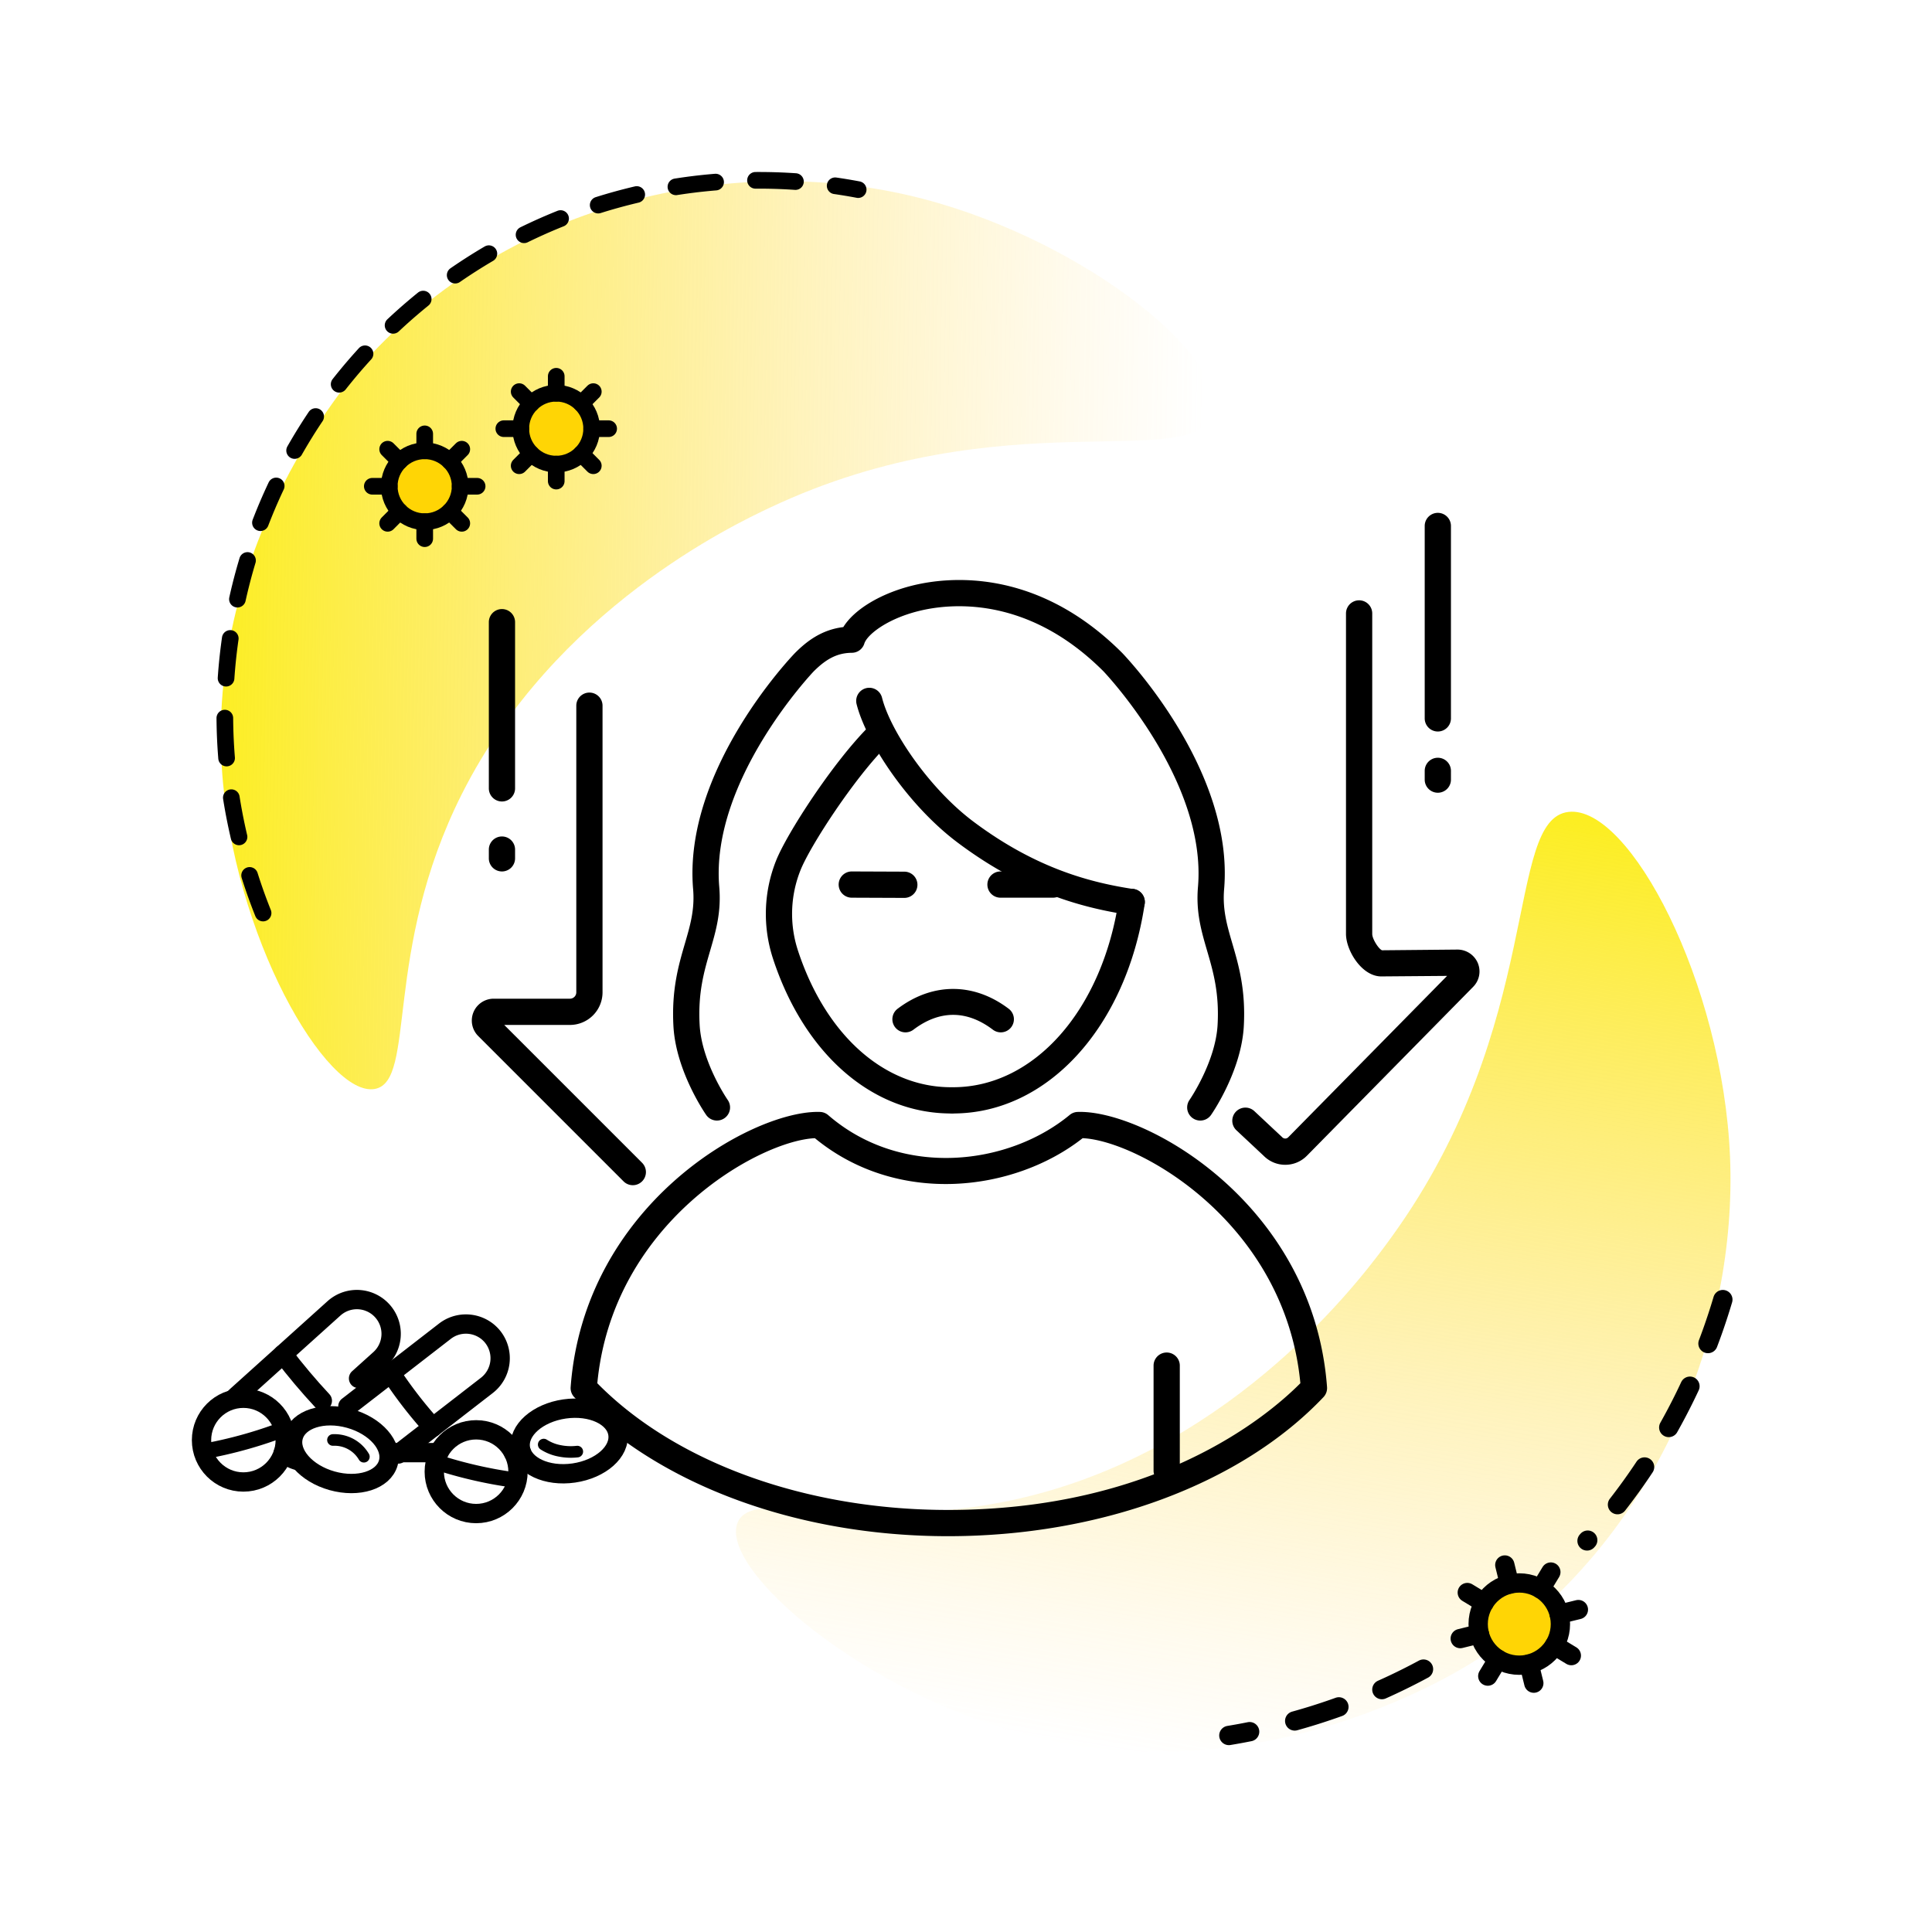 <svg xmlns="http://www.w3.org/2000/svg" xmlns:xlink="http://www.w3.org/1999/xlink" viewBox="0 0 500 500">
  <defs>
    <style>
      .cls-1 {
        fill: url(#Безымянный_градиент_13);
      }

      .cls-2, .cls-6 {
        fill: #ffd505;
      }

      .cls-11, .cls-12, .cls-13, .cls-2, .cls-3, .cls-4, .cls-6, .cls-7, .cls-8 {
        stroke: #000;
      }

      .cls-10, .cls-11, .cls-12, .cls-13, .cls-2, .cls-3, .cls-4, .cls-6, .cls-7, .cls-8 {
        stroke-linecap: round;
        stroke-linejoin: round;
      }

      .cls-10, .cls-2, .cls-3, .cls-4 {
        stroke-width: 5px;
      }

      .cls-10, .cls-11, .cls-12, .cls-13, .cls-3, .cls-4, .cls-7, .cls-8, .cls-9 {
        fill: none;
      }

      .cls-4 {
        stroke-dasharray: 12;
      }

      .cls-5 {
        fill: url(#Безымянный_градиент_2);
      }

      .cls-6, .cls-7, .cls-8 {
        stroke-width: 4.309px;
      }

      .cls-8 {
        stroke-dasharray: 10.342;
      }

      .cls-10 {
        stroke: #192d36;
      }

      .cls-11 {
        stroke-width: 4px;
      }

      .cls-12 {
        stroke-width: 3px;
      }

      .cls-13 {
        stroke-width: 4.99px;
      }
    </style>
    <linearGradient id="Безымянный_градиент_13" data-name="Безымянный градиент 13" x1="4128.715" y1="-3773.805" x2="4410.513" y2="-3773.805" gradientTransform="matrix(-0.157, 0.908, 0.909, 0.153, 4423.005, -2971.139)" gradientUnits="userSpaceOnUse">
      <stop offset="0" stop-color="#fcee21"/>
      <stop offset="0.208" stop-color="#fde82f" stop-opacity="0.772"/>
      <stop offset="0.6" stop-color="#fede49" stop-opacity="0.36"/>
      <stop offset="0.872" stop-color="#ffd859" stop-opacity="0.101"/>
      <stop offset="1" stop-color="#ffd55f" stop-opacity="0"/>
    </linearGradient>
    <linearGradient id="Безымянный_градиент_2" data-name="Безымянный градиент 2" x1="5254.173" y1="-985.524" x2="5531.352" y2="-985.524" gradientTransform="matrix(-0.922, -0.012, 0.016, -0.922, 5170.534, -676.799)" gradientUnits="userSpaceOnUse">
      <stop offset="0" stop-color="#ffd55f" stop-opacity="0"/>
      <stop offset="0.128" stop-color="#ffd859" stop-opacity="0.101"/>
      <stop offset="0.4" stop-color="#fede49" stop-opacity="0.36"/>
      <stop offset="0.792" stop-color="#fde82f" stop-opacity="0.772"/>
      <stop offset="1" stop-color="#fcee21"/>
    </linearGradient>
  </defs>
  <g id="No_Background_Covid_Icons:_500_x_500_px" data-name="No Background Covid Icons: 500 x 500 px">
    <g id="Graphic_Elements-2" data-name="Graphic Elements">
      <g>
        <g>
          <g>
            <path class="cls-1" d="M190.851,394.153c-4.6,11.99,32.538,44.145,75.656,55.054,61.448,15.546,112.738-17.7,116.429-20.176,46.468-31.17,66.655-84.369,64.795-129.571-1.856-45.111-26.035-91.15-41.797-89.34-16.607,1.907-6.031,54.882-45.626,109.78-6.128,8.496-36.594,50.737-88.856,65.933C226.757,398.829,194.867,383.687,190.851,394.153Z"/>
            <g>
              <g>
                <circle class="cls-2" cx="393.191" cy="420.308" r="10.641"/>
                <line class="cls-3" x1="389.445" y1="405.023" x2="390.66" y2="409.976"/>
                <line class="cls-3" x1="395.731" y1="430.643" x2="396.946" y2="435.596"/>
                <line class="cls-3" x1="403.529" y1="417.774" x2="408.482" y2="416.559"/>
                <line class="cls-3" x1="377.909" y1="424.06" x2="382.852" y2="422.848"/>
                <line class="cls-3" x1="398.707" y1="411.214" x2="401.353" y2="406.848"/>
                <polyline class="cls-3" points="387.684 429.405 387.674 429.407 385.038 433.771"/>
                <line class="cls-3" x1="402.291" y1="425.821" x2="406.657" y2="428.467"/>
                <line class="cls-3" x1="379.734" y1="412.152" x2="384.1" y2="414.798"/>
              </g>
              <path class="cls-4" d="M368.398,431.966a160.565,160.565,0,0,1-38.092,14.656q-6.138,1.506-12.274,2.516"/>
              <path class="cls-4" d="M445.868,336.339a161.115,161.115,0,0,1-35.141,62.445"/>
            </g>
          </g>
          <g>
            <path class="cls-5" d="M97.017,281.816c-12.423,2.288-36.825-39.416-39.605-83.076-3.962-62.219,37.425-105.825,40.485-108.949,38.512-39.318,93.59-49.253,136.965-39.312,43.287,9.922,83.449,41.596,78.859,56.512-4.836,15.715-54.156-4.055-114.374,24.342-9.32,4.395-55.654,26.245-79.764,74.042C98.964,246.253,107.861,279.819,97.017,281.816Z"/>
            <g>
              <g>
                <circle class="cls-6" cx="109.912" cy="125.843" r="9.171"/>
                <line class="cls-7" x1="109.916" y1="112.28" x2="109.916" y2="116.675"/>
                <line class="cls-7" x1="109.916" y1="135.015" x2="109.916" y2="139.41"/>
                <line class="cls-7" x1="119.085" y1="125.845" x2="123.481" y2="125.845"/>
                <line class="cls-7" x1="96.351" y1="125.845" x2="100.737" y2="125.845"/>
                <line class="cls-7" x1="116.397" y1="119.364" x2="119.508" y2="116.253"/>
                <polyline class="cls-7" points="103.435 132.326 103.426 132.326 100.324 135.437"/>
                <line class="cls-7" x1="116.397" y1="132.326" x2="119.508" y2="135.437"/>
                <line class="cls-7" x1="100.324" y1="116.253" x2="103.435" y2="119.364"/>
              </g>
              <g>
                <circle class="cls-6" cx="143.951" cy="110.94" r="9.171"/>
                <line class="cls-7" x1="143.954" y1="97.377" x2="143.954" y2="101.773"/>
                <line class="cls-7" x1="143.954" y1="120.112" x2="143.954" y2="124.507"/>
                <line class="cls-7" x1="153.124" y1="110.942" x2="157.519" y2="110.942"/>
                <line class="cls-7" x1="130.389" y1="110.942" x2="134.776" y2="110.942"/>
                <line class="cls-7" x1="150.435" y1="104.462" x2="153.546" y2="101.35"/>
                <polyline class="cls-7" points="137.474 117.423 137.465 117.423 134.362 120.534"/>
                <line class="cls-7" x1="150.435" y1="117.423" x2="153.546" y2="120.534"/>
                <line class="cls-7" x1="134.363" y1="101.35" x2="137.474" y2="104.462"/>
              </g>
              <path class="cls-8" d="M68.083,236.293A138.254,138.254,0,0,1,222.092,49.07"/>
            </g>
          </g>
        </g>
        <path d="M129.905,207.423a3.396,3.396,0,0,1-3.395-3.395V161.019a3.395,3.395,0,0,1,6.791,0v43.008A3.396,3.396,0,0,1,129.905,207.423Z"/>
        <path d="M129.905,225.531a3.396,3.396,0,0,1-3.395-3.395v-2.264a3.395,3.395,0,1,1,6.791,0v2.264A3.396,3.396,0,0,1,129.905,225.531Z"/>
        <path class="cls-9" d="M245.347,394.169c-45.272,0-77.512-17.256-94.278-34.936,3.455-46.145,46.581-68.581,61.054-68.072,4.929,4.542,12.938,10.963,34.356,11.332,20.372,0,27.163-6.791,32.519-11.332,14.473-.509,57.599,21.927,61.054,68.072C323.286,376.913,290.619,394.169,245.347,394.169Z"/>
        <path d="M163.772,306.728a3.384,3.384,0,0,1-2.401-.995l-37.61-37.611a5.659,5.659,0,0,1,4.001-9.66H147.5a1.647,1.647,0,0,0,1.645-1.645V182.632a3.395,3.395,0,1,1,6.791,0v74.186a8.445,8.445,0,0,1-8.435,8.435H130.495l35.678,35.679a3.396,3.396,0,0,1-2.401,5.796Z"/>
        <path d="M332.622,301.448a7.815,7.815,0,0,1-5.504-2.252l-7.129-6.675a3.395,3.395,0,0,1,4.642-4.956l7.189,6.733a1.083,1.083,0,0,0,1.56.045L374.507,252.56l-17.003.135h-.044c-4.989.001-9.083-6.613-9.118-10.954V158.756a3.395,3.395,0,1,1,6.791,0v82.958c.011,1.311,1.671,3.901,2.535,4.217l19.519-.182a5.721,5.721,0,0,1,5.256,3.454,5.644,5.644,0,0,1-1.178,6.175l-43.046,43.732A7.83,7.83,0,0,1,332.622,301.448Z"/>
        <path d="M372.108,189.314a3.396,3.396,0,0,1-3.395-3.395V136.12a3.395,3.395,0,0,1,6.791,0v49.799A3.396,3.396,0,0,1,372.108,189.314Z"/>
        <path d="M372.108,205.159a3.396,3.396,0,0,1-3.395-3.395V199.5a3.395,3.395,0,1,1,6.791,0v2.264A3.396,3.396,0,0,1,372.108,205.159Z"/>
        <path d="M234.03,232.376h-.013l-13.582-.054a3.395,3.395,0,0,1,.013-6.791h.013l13.582.054a3.395,3.395,0,0,1-.013,6.791Z"/>
        <path d="M272.51,232.322H258.929a3.395,3.395,0,1,1,0-6.791h13.582a3.395,3.395,0,0,1,0,6.791Z"/>
        <path d="M259.002,267.173a3.383,3.383,0,0,1-2.049-.69c-6.749-5.113-13.807-5.117-20.56,0a3.395,3.395,0,0,1-4.103-5.411c9.041-6.849,19.733-6.845,28.766,0a3.396,3.396,0,0,1-2.054,6.101Z"/>
        <path d="M301.937,383.983a3.396,3.396,0,0,1-3.395-3.395V353.424a3.395,3.395,0,0,1,6.791,0v27.163A3.396,3.396,0,0,1,301.937,383.983Z"/>
        <path d="M245.347,397.564c-39.204,0-75.368-13.456-96.742-35.994a3.399,3.399,0,0,1-.922-2.59c3.522-47.027,46.353-71.222,63.922-71.222.217,0,.426.003.636.011a3.396,3.396,0,0,1,2.102.826c19.099,16.521,46.77,12.949,62.49-.049a3.392,3.392,0,0,1,2.045-.777c17.258-.613,60.995,23.606,64.559,71.211a3.399,3.399,0,0,1-.922,2.59C321.142,384.109,284.819,397.564,245.347,397.564Zm-90.762-39.581c20.244,20.557,54.03,32.79,90.762,32.79,53.464,0,82.254-23.819,91.189-32.795-3.986-41.713-42.051-62.8-56.347-63.416-17.766,13.934-47.916,17.597-69.3.001C196.565,295.215,158.562,316.303,154.585,357.983Z"/>
        <path d="M246.674,288.164a3.395,3.395,0,1,1,0-6.791c20.94,0,38.561-19.913,42.851-48.424a3.396,3.396,0,1,1,6.716,1.01C291.439,265.874,271.056,288.164,246.674,288.164Z"/>
        <path d="M246.101,288.164c-20.326,0-37.977-15.375-46.07-40.127a37.236,37.236,0,0,1,.833-25.353c2.805-7.017,14.66-25.327,23.973-34.639a3.395,3.395,0,0,1,4.801,4.801c-8.614,8.614-19.928,26.003-22.47,32.358a30.445,30.445,0,0,0-.683,20.723c7.147,21.863,22.326,35.446,39.615,35.446a3.395,3.395,0,1,1,0,6.791Z"/>
        <path d="M292.887,236.85a3.459,3.459,0,0,1-.517-.039c-11.422-1.745-26.805-5.454-44.533-18.749-13.071-9.804-23.754-26.241-26.155-35.847a3.395,3.395,0,1,1,6.588-1.647c2.129,8.517,12.138,23.432,23.644,32.06,16.517,12.389,30.846,15.844,41.483,17.469a3.396,3.396,0,0,1-.508,6.752Z"/>
        <path d="M185.548,290a3.389,3.389,0,0,1-2.787-1.454c-.321-.458-7.832-11.36-8.475-22.944-.524-9.45,1.331-15.811,2.969-21.424,1.379-4.726,2.571-8.809,2.124-14.065-2.613-30.643,25.174-59.881,26.358-61.111,2.834-2.837,6.72-6.015,12.509-6.711,2.794-4.534,9.578-8.682,17.886-10.748,8.869-2.205,31.924-4.932,54.269,17.413,1.229,1.276,29.013,30.514,26.4,61.157-.447,5.256.745,9.338,2.124,14.065,1.638,5.614,3.493,11.974,2.969,21.425-.643,11.583-8.155,22.486-8.475,22.943a3.395,3.395,0,0,1-5.573-3.88c.066-.096,6.733-9.81,7.266-19.441.462-8.288-1.149-13.808-2.706-19.146-1.505-5.155-2.927-10.025-2.37-16.544,2.352-27.607-24.214-55.545-24.482-55.824-19.851-19.848-40.028-17.506-47.785-15.58-8.488,2.112-13.418,6.267-14.076,8.41a3.394,3.394,0,0,1-3.212,2.4c-3.647.035-6.514,1.43-9.899,4.816-.223.233-26.787,28.227-24.44,55.778.557,6.519-.864,11.389-2.369,16.544-1.556,5.338-3.168,10.858-2.706,19.145.537,9.682,7.197,19.342,7.264,19.439a3.395,3.395,0,0,1-2.783,5.336Z"/>
        <g>
          <line class="cls-3" x1="113.573" y1="375.945" x2="101.375" y2="375.945"/>
          <line class="cls-10" x1="134.984" y1="375.945" x2="132.88" y2="375.945"/>
          <g>
            <path class="cls-3" d="M77.376,378.073a8.81,8.81,0,0,1-4.045-2.147"/>
            <g>
              <path class="cls-3" d="M90.032,363.967l11.119-8.609,6.419-4.974,7.588-5.877a8.797,8.797,0,0,1,1.322-.845l.002-.003a8.92,8.92,0,0,1,9.745,1.016c.093.076.18.153.268.235a8.401,8.401,0,0,1,1.1,1.177,8.891,8.891,0,0,1-1.58,12.437l-14.015,10.854-.002.003-8.926,6.912"/>
              <path class="cls-3" d="M101.151,355.358a115.479,115.479,0,0,0,7.95,10.693q1.419,1.692,2.9,3.328"/>
            </g>
            <path class="cls-11" d="M114.582,378.905a115.457,115.457,0,0,0,12.933,3.206q2.171.405,4.353.728"/>
            <path class="cls-12" d="M94.173,377a8.832,8.832,0,0,0-8.004-4.334"/>
            <path class="cls-12" d="M140.713,373.851a11.5,11.5,0,0,0,4.131,1.631,14.706,14.706,0,0,0,4.56.189"/>
            <path class="cls-11" d="M54.446,375.294a115.459,115.459,0,0,0,12.907-3.31q2.103-.673,4.178-1.424"/>
          </g>
          <g>
            <path class="cls-3" d="M92.795,356.733l.003-.002,5.496-4.947a8.866,8.866,0,0,0-11.206-13.716c-.226.167-.446.349-.66.539L73.261,350.465,61.357,361.183a8.444,8.444,0,0,0-.634.637"/>
            <path class="cls-13" d="M83.422,362.518q-5.338-5.732-10.161-12.052"/>
          </g>
          <circle class="cls-3" cx="62.988" cy="372.702" r="10.835"/>
          <ellipse class="cls-3" cx="88.211" cy="375.166" rx="8.372" ry="12.749" transform="translate(-296.853 359.147) rotate(-74.386)"/>
          <g>
            <circle class="cls-3" cx="123.225" cy="380.871" r="10.835"/>
            <ellipse class="cls-3" cx="147.292" cy="372.927" rx="12.749" ry="8.372" transform="translate(-51.907 24.948) rotate(-8.237)"/>
          </g>
        </g>
      </g>
    </g>
  </g>
</svg>
